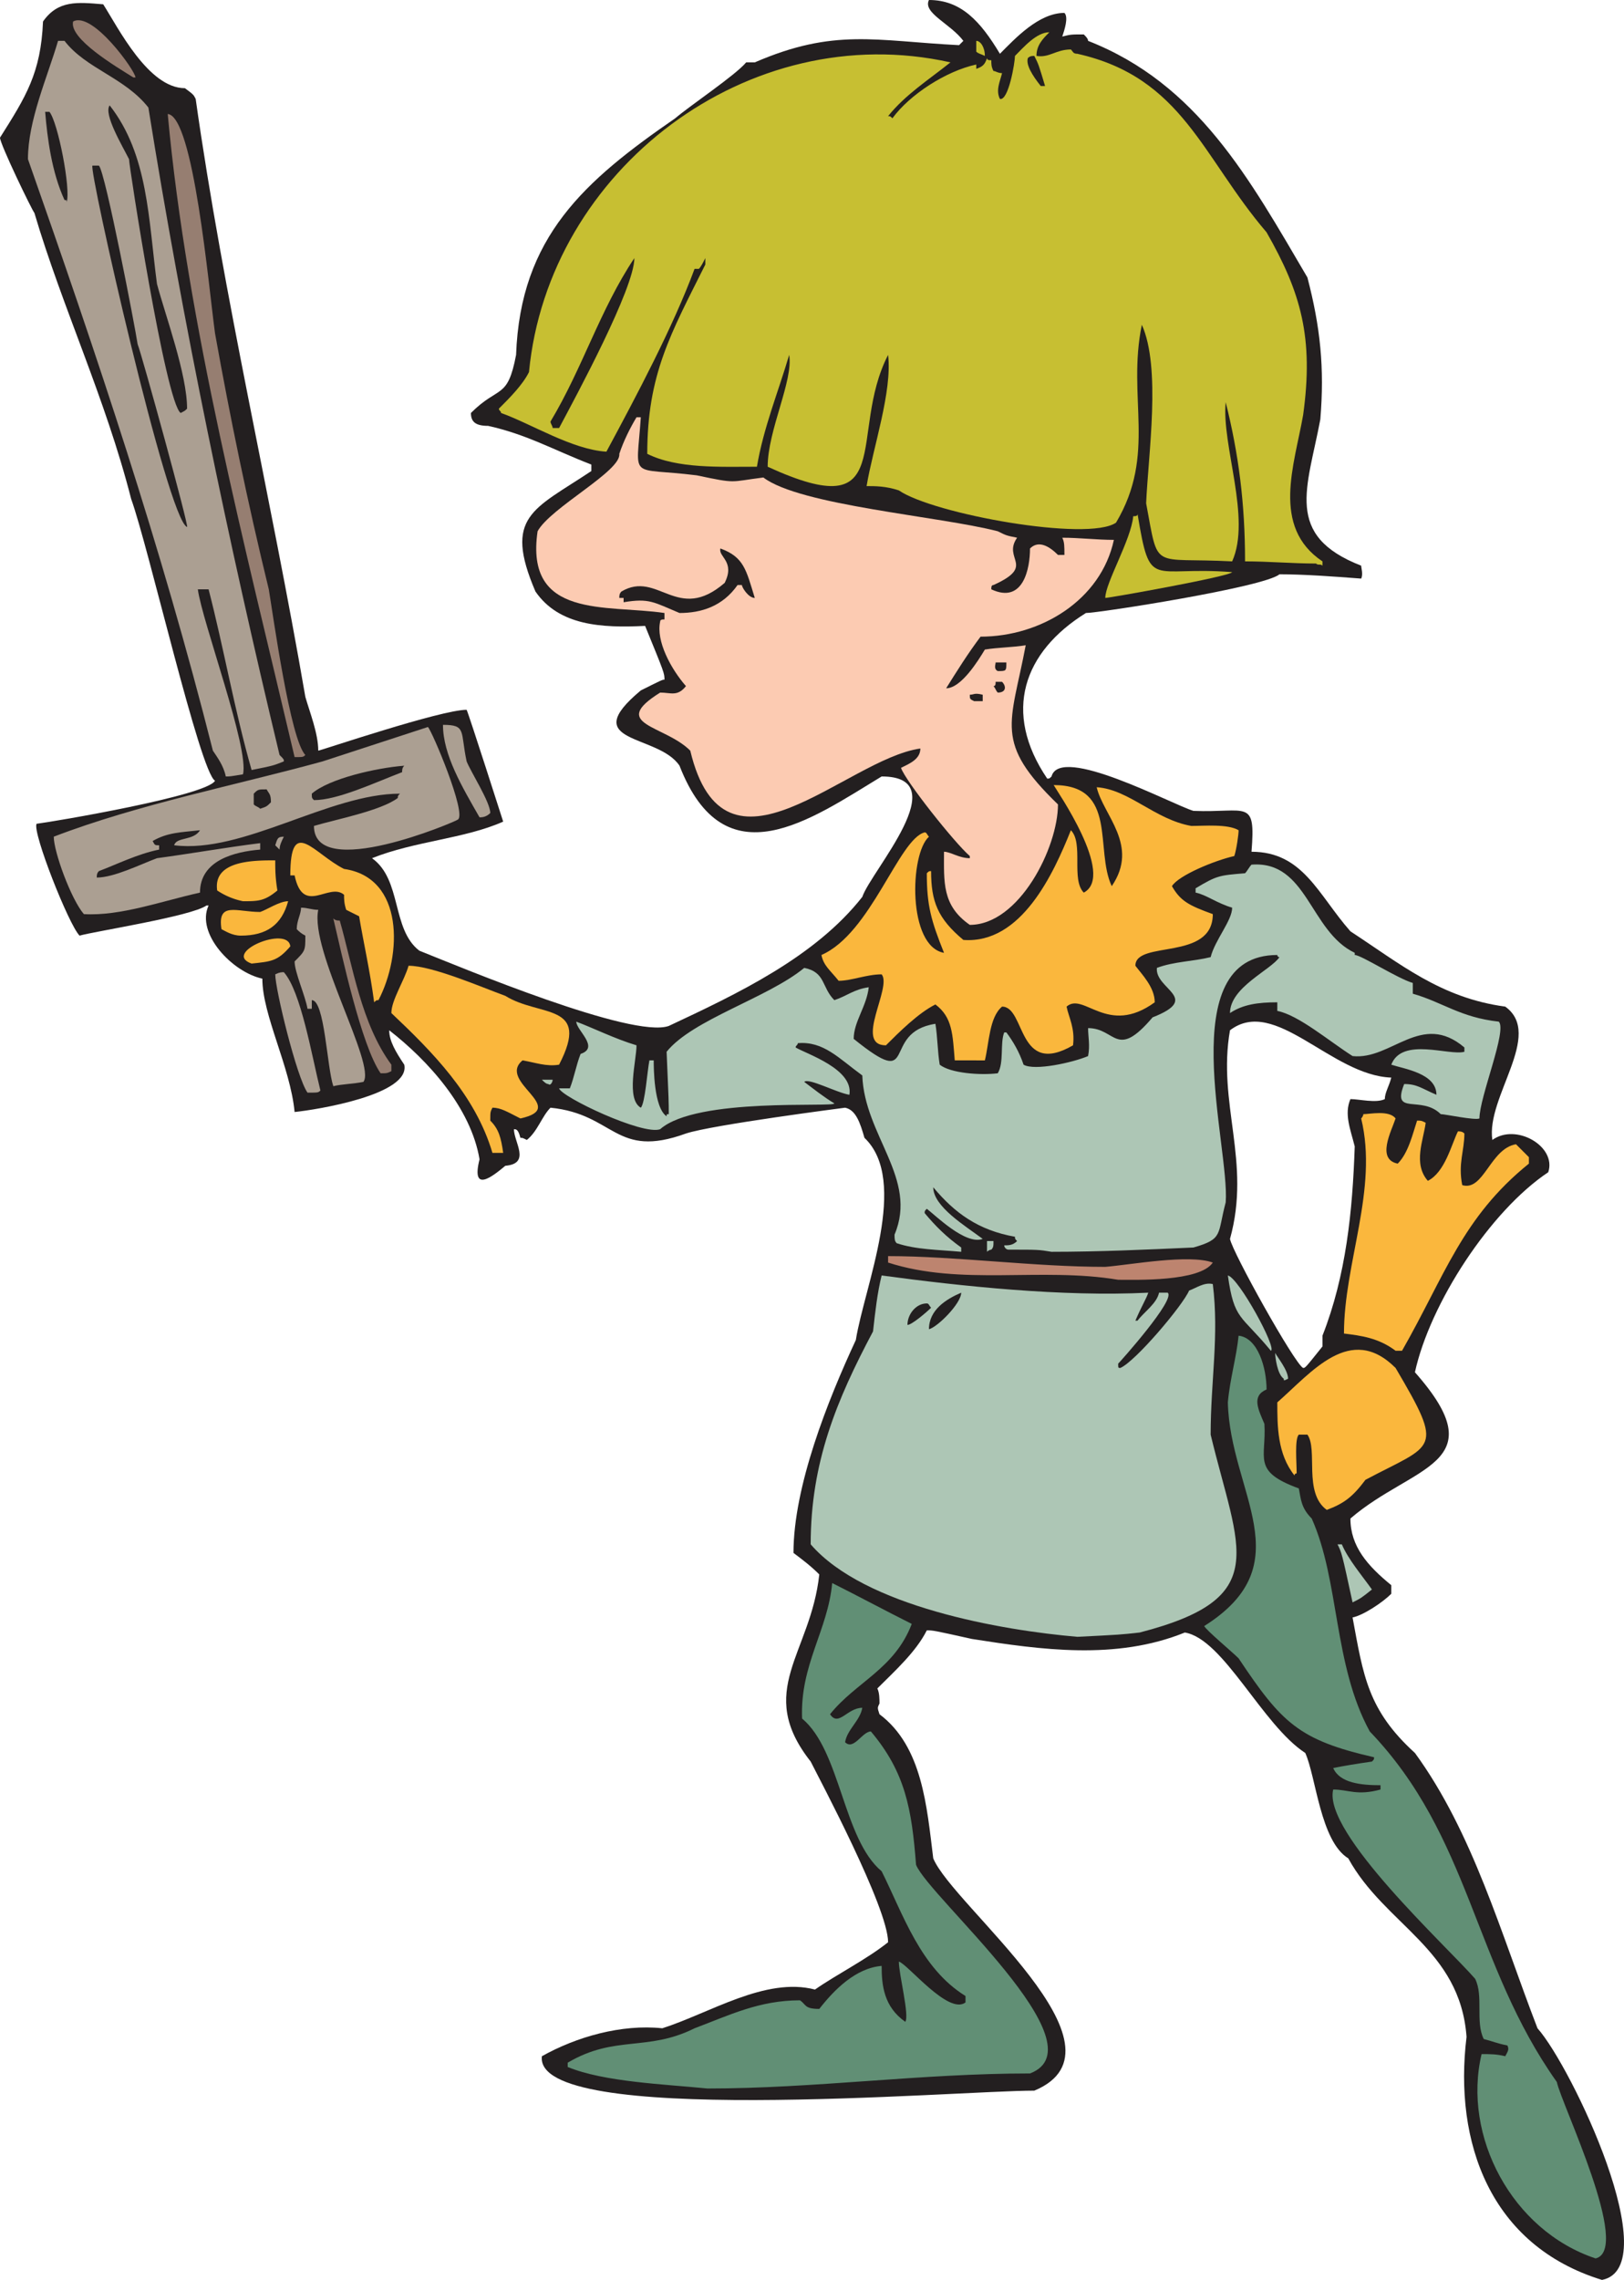 <svg xmlns="http://www.w3.org/2000/svg" width="566.419" height="795"><path fill="#231f20" fill-rule="evenodd" d="M558.75 795c-39-12-51.75-48-47.25-84.75-2.25-30.75-28.5-39-41.25-62.25-9.75-6-11.25-28.5-15-36.75-15-9.75-28.5-39.75-42-42-24 9.75-50.25 6-74.25 2.25-13.5-3-13.5-3-15.75-3C319.5 576 312 582.75 306 588.75c.75 1.5.75 3.75.75 5.25-.75 1.5-.75 1.5 0 3.75 15 11.25 16.5 32.25 18.75 50.25 6.75 16.5 71.25 66 35.25 81C333 729 186 741.75 189 717c12-6.75 27.75-11.25 42-9.75 16.5-5.25 36-18 53.25-13.5 7.5-5.25 18-10.5 25.5-16.5 0-12-24-57-27-63-19.5-24.75 0-37.5 3-65.25-3-3-6-5.25-9-7.5 0-23.25 12-53.25 21.75-74.25 3-18.75 18.75-55.5 3-70.5-1.5-5.25-3-9.75-6.75-10.5 0 0-46.5 6-55.5 9-24.75 9-24.75-6.75-47.25-9-3 3-4.5 8.25-8.25 11.25-1.5-.75-1.5-.75-2.25-.75-.75-3-1.5-3-2.25-3 0 4.5 6 12-3 12.75-4.5 3.75-12 9.75-9-2.25-3-18-18-34.5-31.5-45 0 3.75 2.25 7.5 5.25 12 2.25 10.5-30.75 15.75-38.25 16.5C101.25 372 91.5 354 91.5 341.25 81 339 68.25 325.5 72.75 315.75H72c-5.25 3.75-39 9-44.25 10.5-3.75-3.75-16.5-36-15-39 6-.75 59.25-9.75 62.25-15-5.25-3-23.25-81.75-29.25-98.25-9-35.25-24-66.75-33.75-99.75-.75-.75-12-24-12-26.25C9 33.75 14.25 25.5 15 7.5c5.25-7.5 12-6.75 21-6 5.25 8.25 15.75 29.25 28.5 29.25 3 2.25 3 2.25 3.75 3.75C78 103.5 94.5 173.25 106.5 243c1.5 5.25 4.5 12.75 4.5 18.75.75 0 42.75-14.25 51.75-14.25.75 1.5 12.75 39 12.75 39-13.5 6-30.75 6.75-45.75 12.75 10.5 7.5 6.75 24.75 16.5 32.25 15 6 74.25 30.75 87 26.25 24-11.25 51-24 67.5-45 3-9 33-42 6.75-42-24.75 15-54.75 36.75-70.5-3.75-7.5-11.25-36-7.5-13.5-26.25C231 237 231 237 231.75 237c0-2.25 0-2.25-6.75-18.75-15 .75-30 0-38.25-12-11.25-26.25-.75-28.5 19.5-42V162c-13.5-5.25-22.5-10.5-36-13.5-4.5 0-6-1.5-6-4.5 9.75-9.75 12.75-4.5 15.75-20.25 1.5-41.25 24-60.75 55.5-82.5 5.25-4.5 21-15 24.75-19.5h3c27.75-12 42-7.5 71.25-6l1.5-1.5c-4.5-6-14.25-9.75-12-14.25 11.25 0 18 7.5 24.75 18.75C354 13.5 362.25 4.5 371.25 4.5c1.5 1.5 0 6-.75 8.25 3-.75 3-.75 7.5-.75.75.75 1.5 1.5 1.5 2.25 38.25 15 56.25 48 76.5 82.5 4.5 17.25 6 31.5 4.5 49.5-4.5 24-12.75 40.5 14.25 51 0 .75.75 3 0 4.5-9.75-.75-20.25-1.5-28.5-1.5-5.25 4.5-63 13.5-67.5 13.5-21.75 13.5-29.25 34.5-13.5 57.75.75 0 .75 0 1.5-.75 3-11.25 42 9.75 49.5 12 18.75.75 21.75-4.5 20.25 14.25 18 0 23.25 15 34.5 27.75C488.25 336 502.5 348 525 351c13.5 9.75-6.75 31.5-4.5 46.5 8.25-6 22.5 2.25 19.5 11.25-20.25 13.5-41.25 45.75-46.5 69.75 28.5 32.25-.75 32.25-22.5 51 0 9.75 6 16.5 14.25 23.25v3c-3 3-9.75 7.5-13.5 8.25 3.75 20.25 5.25 32.25 21.75 47.25 20.25 27.75 30 63 42.75 96 12 13.5 45 83.25 22.5 87.75M454.5 477c.75 0 .75 0 6.75-7.5v-3.75c8.25-21 10.5-43.5 11.25-66-1.5-6-3.75-11.25-1.5-16.5 3 0 9 1.5 12 0 0-2.25 1.5-4.5 2.25-7.5-21-.75-40.5-28.5-56.25-16.5-4.5 25.5 7.5 45.75 0 72.75.75 4.5 22.5 43.5 25.5 45"/><path fill="#618f75" fill-rule="evenodd" d="M556.5 787.5c-29.25-9.75-46.5-42.75-39.75-71.25 3 0 5.25 0 8.25.75.75-1.5 1.5-2.25.75-3.75-3.75-.75-5.25-1.5-8.25-2.25-3-6 0-15-3-21-9.75-11.25-53.25-51-49.5-66 5.25 0 8.25 2.25 16.5 0v-1.5c-6.75 0-14.25-.75-16.5-6 3.75-.75 8.25-1.5 13.5-2.25.75-.75.75-.75.75-1.5-26.25-6-32.25-12-47.25-34.5-2.25-2.25-11.25-9.75-12-11.25 34.5-21.75 9-46.5 8.25-78 .75-8.25 3-15.75 3.75-23.25 6.75.75 9.75 11.25 9.75 18.75-5.25 2.25-3 6.75-.75 12 .75 12-4.5 16.5 12 22.5.75 3.75.75 6.75 4.5 10.5 9.75 21.75 7.5 51 20.25 74.25 35.25 36.75 36 81 65.25 122.25 1.5 7.5 26.25 58.5 13.5 61.5m-309.75-59.25c-15-1.5-36-2.25-48.75-7.5v-1.5c16.5-9.75 27.75-3.75 44.25-12 12-4.5 22.5-9.75 36.75-9.75 2.25 1.5 1.5 3 6.75 3 5.25-6.75 12.75-14.25 21.75-15 0 6.75.75 14.25 8.25 19.5 1.5-2.25-2.25-16.5-2.25-21 3 .75 17.25 18.75 23.25 14.25V696C321 686.25 315 667.5 307.5 652.5c-13.5-11.25-14.25-42-27.75-53.25-.75-18.75 9-30.75 10.5-47.25 9 4.5 18.75 9.75 27.75 14.25-6 15.75-19.5 20.25-28.5 31.5 3 4.5 6-2.25 11.25-2.25-.75 4.5-5.25 7.5-6 12 3 3 6-3.75 9-3.75 12 14.25 14.25 27 15.75 46.5 4.5 11.25 65.25 63 39.75 72.75-38.25 0-75 5.25-112.5 5.25"/><path fill="#adc6b5" fill-rule="evenodd" d="M375.75 570.75c-26.25-2.25-74.25-10.5-93-32.25 0-28.5 9-50.25 21.75-74.25.75-6.75 1.5-13.5 3-19.5 27.75 3.75 63 7.5 93 6-.75 2.25-2.25 4.5-4.5 9.75h.75c2.25-3 6.75-6 7.5-9.75h3c3 2.25-16.5 24-17.25 24.75 0 1.5 0 1.5.75 1.5 5.25-2.25 21.75-21.75 24-27 2.25-.75 5.25-3 8.25-2.25 2.25 18-.75 33.75-.75 52.5 9.75 40.5 21.75 57-24.75 69-6.75.75-6.75.75-21.75 1.5m96-12C468 541.5 468 541.5 466.5 538.5h1.5c2.25 5.25 6.75 10.5 10.5 15.75-3.75 3-3.75 3-6.75 4.5"/><path fill="#fab73d" fill-rule="evenodd" d="M462.75 526.5c-8.25-6-3-21-6.75-26.25h-3c-1.5 1.5-.75 9.75-.75 13.5 0 0-.75 0-.75.75-6-7.5-6-17.25-6-25.5 12-10.5 25.5-27.75 41.25-12 17.25 29.25 13.5 26.25-10.5 39-4.5 6-7.5 8.25-13.5 10.5"/><path fill="#adc6b5" fill-rule="evenodd" d="M447.75 480.75c-2.25-1.5-3-7.5-3-9 .75 1.5 4.5 6 4.5 9-1.5.75-1.5.75-1.5 0m-4.5-9.75c-10.5-12.75-12.75-10.5-15-26.25 3.75.75 17.25 25.5 15 26.25"/><path fill="#fab73d" fill-rule="evenodd" d="M486.75 471c-6-4.5-12-5.25-18-6 0-24.75 12-50.25 6-75 0 0 .75-.75.75-1.5 2.25 0 9-1.5 11.25 1.5-1.5 4.5-6.75 14.25.75 15.75 3.75-3.75 5.25-10.5 6.75-15 1.5 0 1.5 0 3 .75-.75 6-4.5 14.25.75 20.25 6-3 8.25-12.75 10.5-17.25.75 0 1.5 0 2.25.75 0 6-2.25 10.5-.75 18 7.5 2.25 9.75-12.75 18.75-14.25l4.5 4.5v2.25C510 424.5 504 444.75 489 471h-2.25"/><path fill="#231f20" fill-rule="evenodd" d="M324 463.5c0-6.75 6-10.5 11.25-12.75 0 3.75-8.25 12-11.25 12.75m-7.5-1.5c0-3.75 3-7.5 6.75-7.5.75 0 .75.75 1.5 1.5-1.5 1.5-6.75 6-8.25 6"/><path fill="#bd846f" fill-rule="evenodd" d="M390 446.25c-27-4.5-54.75 2.25-80.25-6V438c23.25 0 51 3.75 75.75 3.75 9-.75 29.25-4.5 37.5-1.5-4.5 6.75-27 6-33 6"/><path fill="#adc6b5" fill-rule="evenodd" d="M366.75 436.5c-4.5-.75-4.5-.75-15-.75-.75 0-1.5-.75-1.5-1.5 1.5 0 3 0 4.5-1.5-.75-.75-.75-.75-.75-1.5C341.25 429 333 423 325.5 414c0 6.75 11.25 13.5 17.25 18-6 2.25-16.5-8.25-19.5-10.5-.75.75-.75.75-.75 1.5 3.75 4.5 7.5 8.25 12.75 12v1.5c-8.25-.75-15.75-.75-22.5-3-.75-.75-.75-1.5-.75-3 8.25-19.5-10.5-34.5-11.25-55.5-8.25-6-13.5-12-22.5-11.25 0 .75-.75.75-.75 1.5 3.75 2.25 20.25 7.5 18.75 16.5-4.5-.75-14.25-6-15.75-4.5 3 2.25 6.75 5.25 10.5 7.5 0 1.5-48-2.25-60.75 9-6 2.25-34.5-11.25-35.25-14.25h3.75c1.5-3.75 2.25-8.25 3.75-12 6.75-2.25-1.5-8.25-1.5-11.25 6 2.25 13.5 6 21 8.25 0 5.25-3.75 18.75 1.5 21.75 1.5-1.5 2.25-12.75 3-16.5h1.5c0 2.25 0 16.5 4.5 19.5 0-.75 0-.75.75-.75 0-4.5 0-4.5-.75-21.75 9-11.25 35.25-18.75 48-29.25 7.5 1.5 6 6.75 10.5 11.25 4.5-1.5 6.75-3.75 12-4.5-.75 6.75-5.25 12-5.25 18 23.25 18.75 9-2.25 28.5-5.25.75 4.5.75 9.75 1.5 14.25 3.75 3 14.25 3.75 20.25 3 2.25-3.75.75-10.5 2.25-14.25h.75c2.25 3 4.5 6.75 6 11.25 3.75 2.25 17.25-.75 22.5-3 .75-3.75 0-6.75 0-9.75 9.75 0 9.75 11.25 22.5-3.75 17.25-6.75.75-9.75 1.5-17.25 6-2.25 12.75-2.25 18.75-3.75 1.5-6 7.5-12.75 7.5-17.25-5.25-1.5-9-4.5-12.75-5.25v-1.5c7.5-4.5 8.25-4.5 17.25-5.25.75-.75 1.5-2.25 2.25-3 19.5-1.5 20.25 23.25 36 30.75v.75c2.25 0 15 8.25 20.25 9.75v3.75c10.5 3 16.5 8.25 30 9.75 3 3-6.75 26.25-6.75 33.75-1.5.75-12-1.5-13.5-1.5-6.75-6.75-17.25.75-12.75-10.5 4.5 0 6 1.5 11.25 3.75 0-7.5-11.25-9-15.75-10.5 3.75-9.75 20.25-3 25.5-4.5v-1.5c-15-12.75-25.5 4.5-39 3C463.5 363 453 354 445.5 352.5v-3c-6.75 0-12 .75-16.5 3.75 0-9 14.25-15 17.25-19.5-.75 0-.75-.75-.75-.75-36.75 0-16.5 66.75-18 86.25-3 11.25-.75 12.75-11.25 15.75-16.5.75-33 1.5-49.5 1.5"/><path fill="#adc6b5" fill-rule="evenodd" d="M344.25 436.5v-3.75h2.25v.75c0 .75 0 1.5-.75 2.25 0 0-.75 0-1.5.75"/><path fill="#fab73d" fill-rule="evenodd" d="M171.75 402c-6-20.25-21-35.25-35.25-48.75 0-4.5 4.5-11.25 6-16.5 8.25 0 25.5 7.5 33.75 10.5 12 7.5 30 2.25 18.75 24-4.5.75-8.25-.75-12.75-1.5-9 7.5 16.5 16.5-.75 20.25-4.5-2.25-6.75-3.75-9.75-3.75-.75 1.5-.75 1.5-.75 4.5 3 3 3.75 6 4.5 11.25h-3.75"/><path fill="#ab9f92" fill-rule="evenodd" d="M107.25 381C103.5 375.75 96 345 96 339.75c1.5-.75 2.25-.75 3-.75 6 6.75 9.75 29.25 12.75 41.25-.75.75-.75.75-4.5.75m9-2.25c-2.25-6.75-3-30-7.5-30v3h-1.5c-.75-4.5-4.5-12.75-4.5-16.5 3.75-3.75 3.75-3.75 3.75-9-1.5-.75-2.25-1.5-3-2.25 0-3 1.5-5.25 1.5-7.5 2.25 0 3.75.75 6 .75-3 14.25 20.25 54 15.75 60-3.75.75-7.5.75-10.5 1.5"/><path fill="#adc6b5" fill-rule="evenodd" d="M191.25 378c-.75 0-1.5-.75-2.25-1.5h3.75c0 .75-.75 2.25-1.5 1.5"/><path fill="#967e71" fill-rule="evenodd" d="M132.75 374.25c-6.75-9.75-13.5-41.25-16.5-54 .75.75 1.5.75 2.25.75 4.5 15.75 7.5 36 18 50.25v2.25c-1.5.75-1.5.75-3.75.75"/><path fill="#fab73d" fill-rule="evenodd" d="M340.5 369.75H333c-.75-9-.75-15-6.75-19.5-6 3-12.75 9.75-17.25 14.25-11.25 0 2.25-20.25-1.5-24.75-5.25 0-10.5 2.25-15 2.25-3-3.75-5.25-5.25-6-9 17.25-7.5 27-40.5 36-42.75.75 0 .75.75 1.5 1.5-6.75 6-7.5 38.25 5.25 40.5-4.5-11.25-6-16.5-6-27.75.75-.75.75-.75 1.5-.75 0 10.5 2.25 16.5 11.25 24 20.25 1.5 31.5-23.25 37.5-38.25 4.5 4.5 0 17.25 4.5 21.75 11.25-6-9.75-36-10.5-37.5 22.5 0 14.25 22.5 20.25 35.25 9.75-14.25-3-24.75-5.25-34.5 11.25.75 20.25 11.25 33 13.5 4.5 0 12.75-.75 16.5 1.5 0 1.5-.75 6.75-1.5 9-6.75 1.5-19.5 6.75-21.75 10.5 3 5.25 6 6.75 14.25 9.75 0 16.5-27 9-27 18 2.25 3 6.75 7.5 6.75 12.75-16.5 12-24.75-3.75-30.75 1.5.75 3.75 3 7.5 2.25 13.5-19.5 11.25-16.5-13.5-24.75-13.5-4.5 3.75-4.5 12.75-6 18.75h-3m-210-20.25c-1.5-11.25-3.75-21-5.25-30l-4.5-2.25C120 315 120 313.5 120 312c-5.25-4.5-14.25 7.5-17.25-6.75h-1.5c0-21 8.25-7.5 18.75-2.25 21 3 20.25 30 12 45.75-.75 0-.75 0-1.5.75M87.75 336c-10.5-3.75 12.75-13.5 13.5-6-4.5 5.25-6.75 5.25-13.5 6M84 326.25c-3 0-5.25-1.5-6.75-2.25-1.5-9.75 5.25-6 13.5-6 2.25-.75 6.75-3.75 9.75-3.75-2.25 8.25-7.5 12-16.5 12"/><path fill="#fccbb2" fill-rule="evenodd" d="M338.25 322.5c-9.75-6.75-9-15-9-25.5 2.25 0 5.25 2.25 9 2.25v-.75c-5.25-4.5-22.5-26.25-24-30.75 3-1.5 6.75-3 6.75-6.75-26.25 3.75-68.25 51-80.25.75-9-9-28.5-9-10.5-20.25 3.75 0 6 1.5 9-2.25-5.25-6-10.5-15.75-9-22.5 0-.75.75-.75 1.5-.75v-2.25c-20.25-3-48.75 2.25-44.25-28.5 4.5-8.25 29.25-21 28.5-27 1.5-4.5 3.75-9 6-12.75h1.5C222 168 219 162.75 243 165.75c14.25 3 11.25 2.25 23.25.75 12.75 9.75 61.5 13.5 81.75 18.75 3 1.5 3 1.5 6.75 2.25-5.25 7.5 6.75 9.75-8.25 16.5-.75 0-.75.75-.75 1.5 11.25 5.25 13.5-7.5 13.5-14.25 3-3 6.75-.75 9.75 2.25h2.25c0-3 0-4.5-.75-6 6 0 12 .75 18 .75C384 209.25 363 222 342 222c-4.5 6-8.25 12-12 18 5.25 0 11.25-9.75 13.5-13.5 4.5-.75 9.75-.75 14.25-1.5-5.25 27.75-11.25 33.75 11.25 55.5 0 15-13.5 42-30.75 42"/><path fill="#ab9f92" fill-rule="evenodd" d="M29.25 318.75c-4.5-5.25-10.5-21.75-10.5-27 29.25-11.25 63.75-18 93.75-26.25 34.5-11.25 34.5-11.25 36.75-12 1.5 1.5 13.5 30 10.5 32.25-.75.75-50.25 21.75-50.25 2.25 7.5-2.25 23.25-5.25 29.25-9.75 0-.75 0-.75.75-1.5-24.75 0-54.75 21-78.75 18 .75-3 6.75-1.5 9-5.25-6.75.75-11.25.75-16.5 3.75.75 1.5.75 1.5 2.25 1.5v1.5c-7.5 1.5-15 5.25-21 7.5-.75.75-.75 1.5-.75 2.25 6 0 15-4.5 21-6.75 11.25-1.5 24-3.75 36-5.25v2.25c-9 .75-21 3.75-21 15-13.5 3-27.75 8.25-40.5 7.5"/><path fill="#fab73d" fill-rule="evenodd" d="M84.75 314.25a25.03 25.03 0 0 1-9-3.75C74.25 300 88.5 300 96 300c0 3 0 6 .75 10.5-4.5 3.75-6.75 3.75-12 3.75"/><path fill="#ab9f92" fill-rule="evenodd" d="m97.5 296.25-1.5-1.5c.75-2.25.75-3 3-3-.75 1.5-1.5 3-1.5 4.5M167.25 285c-6-10.5-12.75-21.75-12.75-32.25 8.25 0 6 2.25 8.25 12.75 1.5 3.75 8.25 14.25 8.25 18-1.5 1.5-3 1.5-3.75 1.5"/><path fill="#231f20" fill-rule="evenodd" d="M90.75 282c-.75-.75-1.5-.75-2.25-1.5v-3.75c1.5-1.5 1.5-1.5 4.5-1.5.75 1.5 1.5 1.5 1.5 4.5-1.5 1.5-1.5 1.5-3.75 2.25m18.75-3c-.75-.75-.75-.75-.75-2.25 6-5.25 22.5-9 32.25-9.75-.75.75-.75 1.5-.75 2.25-9.75 3.75-22.5 9.75-30.75 9.75"/><path fill="#ab9f92" fill-rule="evenodd" d="M78.75 270.75c-.75-3.75-3-6.75-4.5-9-18-71.25-40.5-138-64.5-206.25 0-13.5 6.75-28.5 10.5-41.25h2.25C30 24 43.5 27 51.75 37.5c12 75 27.75 150.75 45.75 225.75 1.5 1.5 1.5 1.5 1.5 2.25-3.75 1.5-3.75 1.5-11.25 3-6-21-9.75-42.75-15-63H69c1.5 11.25 18 55.5 15.75 64.5-4.5.75-4.5.75-6 .75"/><path fill="#967e71" fill-rule="evenodd" d="M102.75 264C85.5 190.5 65.25 113.25 58.5 39.75c9 .75 14.25 60 16.5 76.5 5.25 29.25 11.25 58.5 18.75 89.25 1.5 9 7.5 52.5 12.75 57.75-.75.75-.75.75-3.75.75"/><path fill="#231f20" fill-rule="evenodd" d="M339.75 244.5c-1.5-.75-1.5-.75-1.5-2.25 1.5 0 1.5-.75 4.5 0v2.25h-3m8.25-3c-.75-.75-.75-1.5-1.5-2.25.75 0 .75-.75.75-1.5h2.25c1.5 1.5 1.5 3.75-1.5 3.75m0-7.5c-1.5-.75-.75-2.25-.75-3H351c0 3 0 3-3 3m-111-20.25c-9-3.75-10.5-5.25-19.5-3.75v-1.5H216c0-.75 0-1.5.75-2.25 12.75-7.5 19.5 11.25 36-3 3.75-7.5-2.25-9-1.5-12 8.25 3 9 7.5 12 17.25-2.25 0-4.5-3.75-4.5-4.5h-1.5c-5.25 7.5-12.75 9.75-20.25 9.75"/><path fill="#c7bf32" fill-rule="evenodd" d="M385.5 208.5c0-5.25 9-20.25 9.75-28.5.75 0 1.5 0 1.5-.75 4.5 27 4.5 18 33 20.25-.75 1.5-42.75 9-44.25 9"/><path fill="#c7bf32" fill-rule="evenodd" d="M459 196.5c-8.25 0-16.5-.75-24.75-.75 0-20.25-2.25-37.5-6.75-55.5-1.5 15 9 40.5 2.25 55.5-28.5-1.5-25.5 3.75-30-20.25.75-17.25 5.25-47.25-1.5-62.25-5.25 25.5 5.25 45-9 69-9.75 6.75-63.75-3-75.75-11.25-4.5-1.5-8.25-1.5-11.25-1.5 2.25-13.5 9-33 7.5-45.75-14.25 27.75 3.75 60-42 39 0-12.75 9-30 7.5-39-3.75 12.75-9 25.5-11.25 39-12.75 0-27.75.75-38.25-4.5 0-27.75 8.25-42 20.25-66V90c-.75 1.5-1.5 3-2.25 3.75h-1.5C234.75 114 222 138 211.5 157.5c-12-.75-26.25-9.75-36.75-13.5 0-.75-.75-.75-.75-1.5 3.75-3.75 8.25-8.25 10.5-12.75 6.75-70.5 76.5-123.75 147-108-7.5 6-15.75 11.25-21.75 18.75.75 0 .75 0 1.5.75 6-8.25 18.75-16.5 29.25-18.75V24c2.25-.75 3-1.5 3.75-3.75 0 .75.75.75 1.5.75 0 1.5 0 2.25.75 3.75.75 0 1.5.75 3 .75-.75 3-2.25 6-.75 9 3 .75 5.25-12.75 5.25-15 3-3 7.5-8.25 12-8.25-2.25 2.25-4.5 4.5-4.5 8.25 4.5.75 6.75-2.25 12-2.25.75.75.75 1.5 2.25 1.5 36.75 8.25 43.5 36 66 62.25 12 21 16.5 36.75 12.75 63.75-3 17.25-11.25 39 6.75 51v1.5c-.75-.75-1.5 0-2.25-.75"/><path fill="#231f20" fill-rule="evenodd" d="M65.25 183.75c-6.75-2.25-34.5-125.25-33-126h2.25C36.75 60 47.25 114.75 48 120c1.5 3.75 18 63.75 17.25 63.75m127.5-34.5c0-.75-.75-1.5-.75-2.25 11.25-18.75 17.25-39 29.25-57 0 10.5-20.25 48-26.25 59.25h-2.25M63 144c-5.25-3.75-18-86.25-18-88.5-2.25-4.5-9-15.75-6.75-18.75C51.75 54 51.75 76.5 54.75 99c3 11.25 10.5 31.5 10.5 43.5-.75.75-.75.75-2.25 1.5M22.5 69.75C18 60 16.5 48 15.75 39h1.5c3 3.75 7.5 27 6 31.5 0-.75 0-.75-.75-.75M363 30c-3-3.75-5.25-7.5-4.5-9.75.75-.75 1.5-.75 2.25-.75 1.5 3 1.5 3 3.75 10.5H363"/><path fill="#967e71" fill-rule="evenodd" d="M46.5 27c-6-3.75-22.5-13.5-21-19.5C32.25 3.75 47.25 24.75 47.25 27h-.75"/><path fill="#c7bf32" fill-rule="evenodd" d="M343.5 19.5c-1.5-.75-2.25-.75-3-1.5v-3.75c1.5 0 3 2.25 3 5.25"/></svg>

